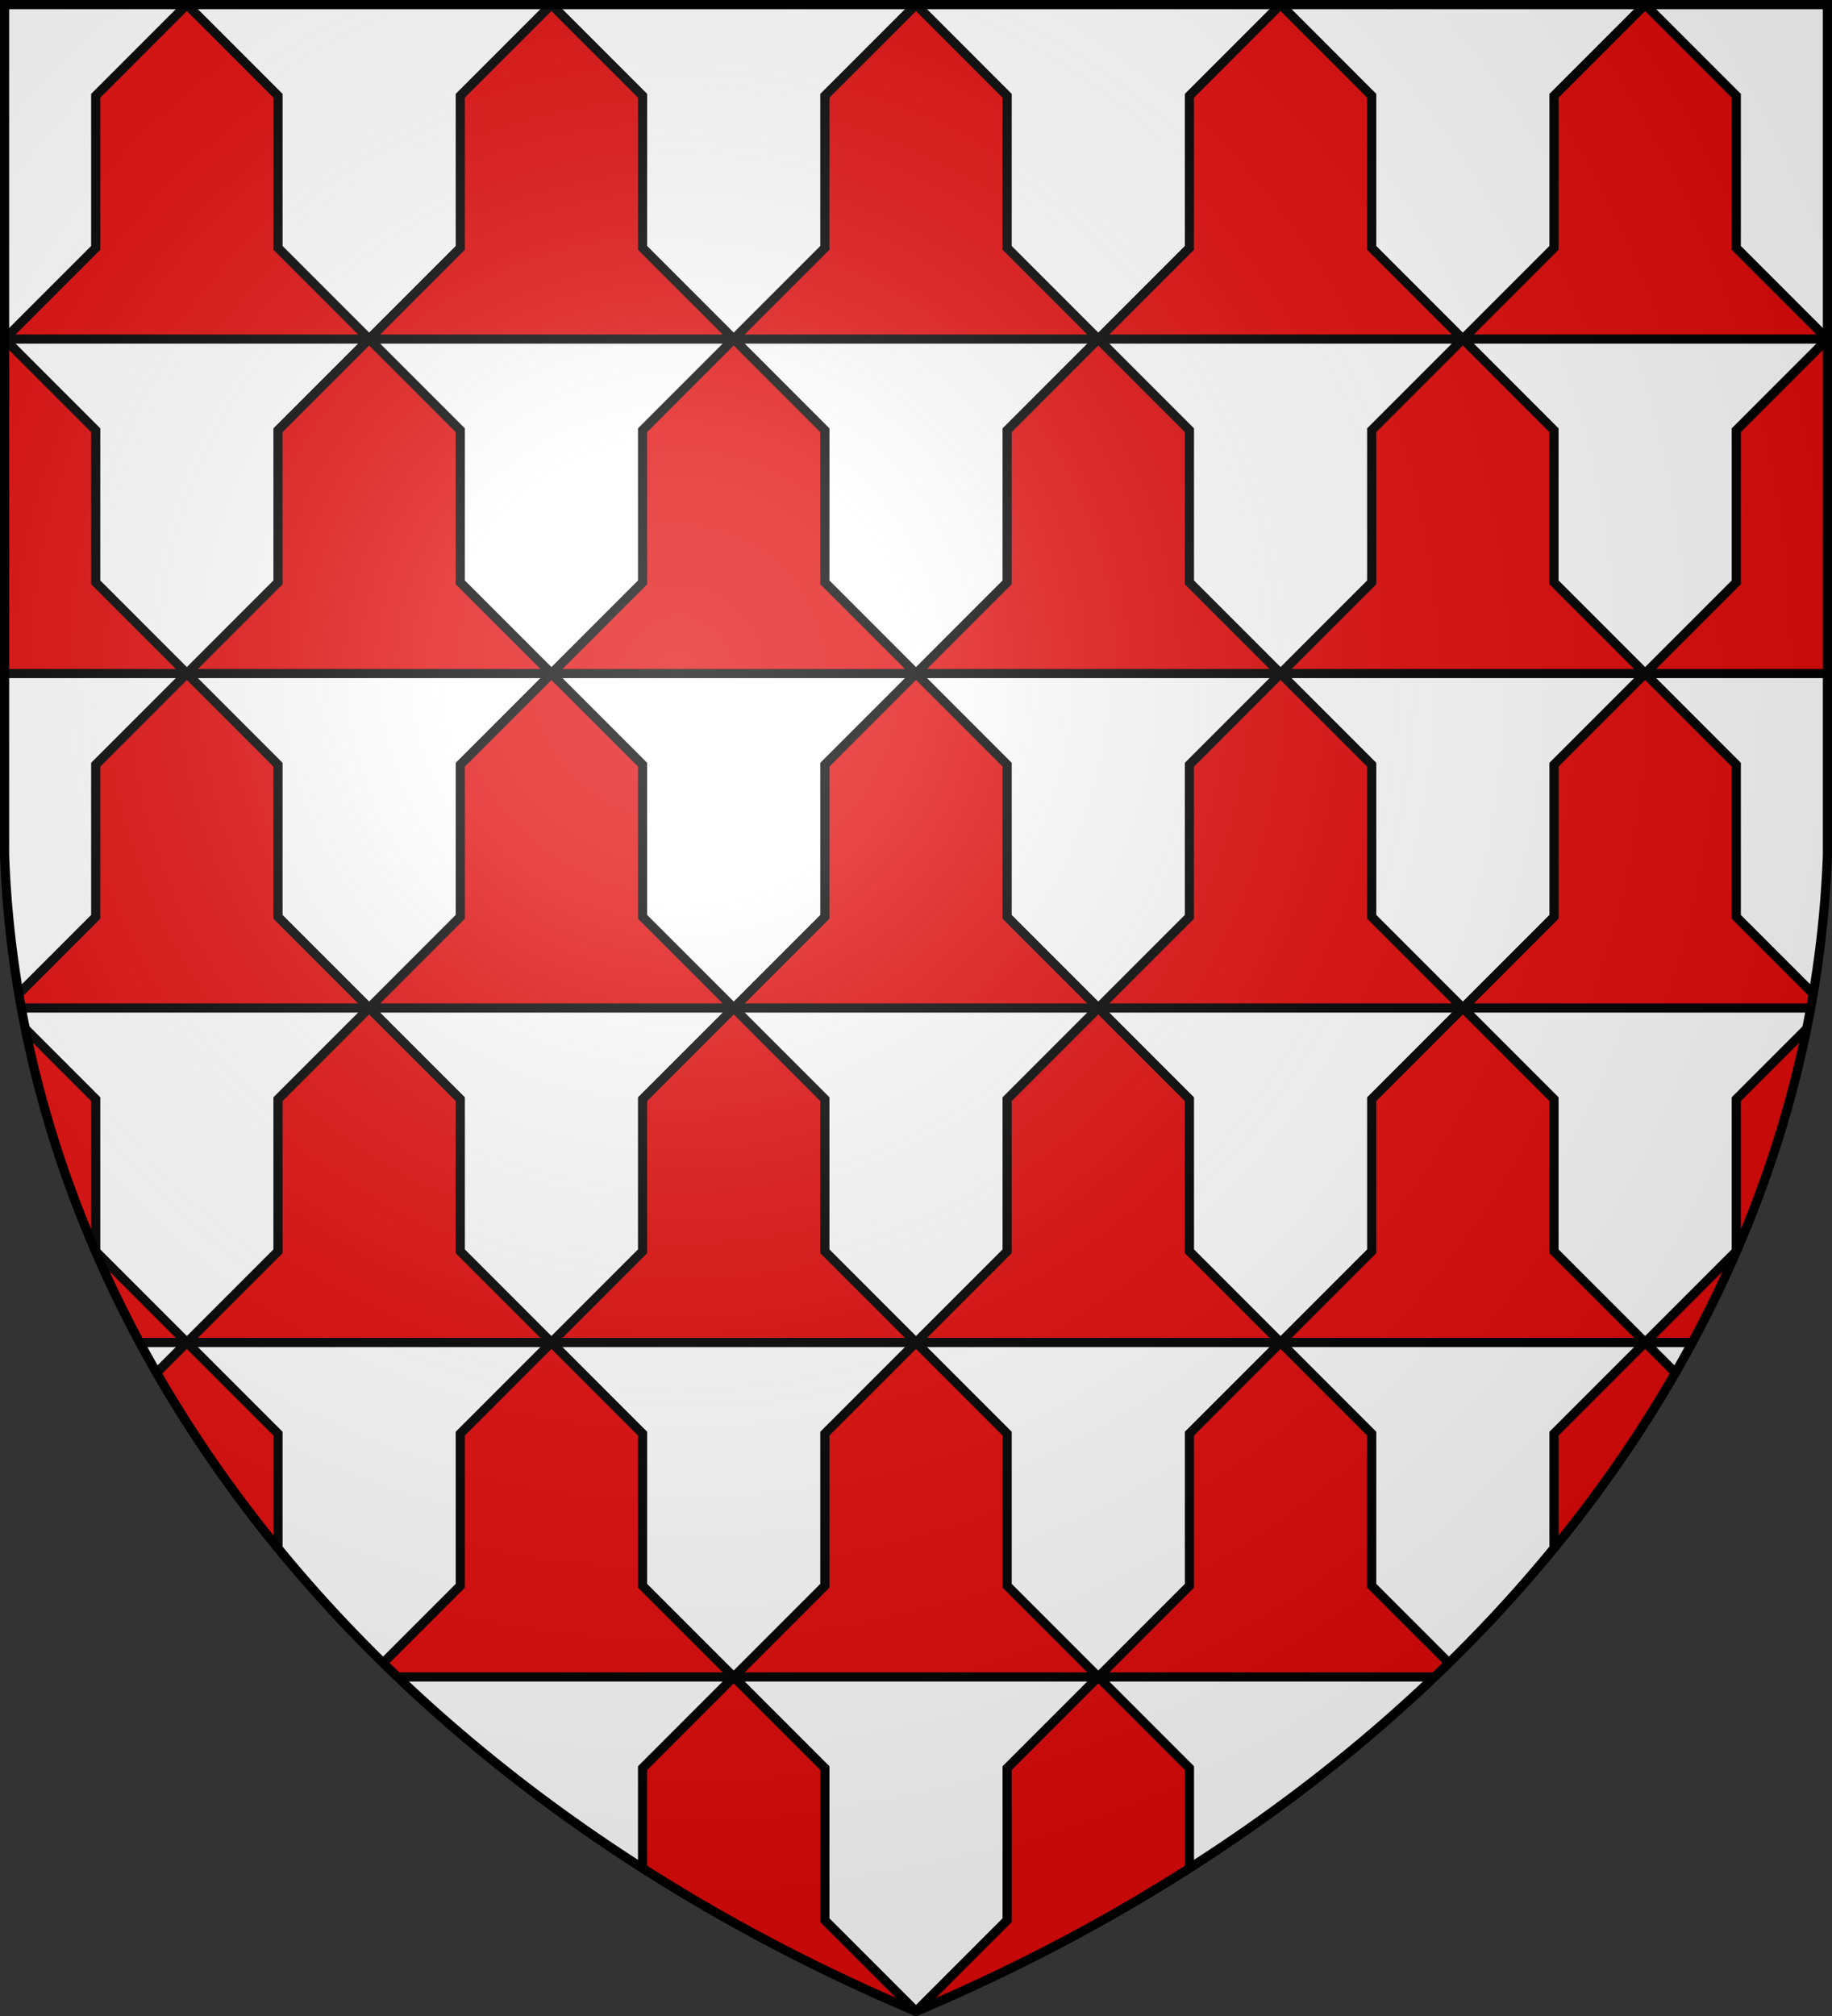 <svg xmlns="http://www.w3.org/2000/svg" xmlns:xlink="http://www.w3.org/1999/xlink" width="600" height="660"><rect width="100%" height="100%" fill="#333333" stroke="none"/><defs><radialGradient id="g" cx="221" cy="226" r="300" fx="221" fy="226" gradientTransform="matrix(1.353 0 0 1.349 -77 -85)" gradientUnits="userSpaceOnUse"><stop stop-color="#FFF" stop-opacity=".31"/><stop offset=".19" stop-color="#FFF" stop-opacity=".25"/><stop offset=".6" stop-color="#6B6B6B" stop-opacity=".13"/><stop offset="1" stop-opacity=".13"/></radialGradient><clipPath id="b"><path id="a" d="M1.5 1.5h597V280A570 445 0 0 1 300 658.5 570 445 0 0 1 1.5 280Z"/></clipPath></defs><use xlink:href="#a" fill="#FFF"/><g stroke="#000" stroke-width="3"><g clip-path="url(#b)"><g id="f"><g id="e"><path id="c" fill="#E20909" d="m61.2 1.5 29.85 29.85v49.8L120.9 111H1.5l29.85-29.85v-49.8z"/><g id="d"><use xlink:href="#c" x="119.4"/><use xlink:href="#c" x="238.8"/></g><use xlink:href="#d" x="238.8"/></g><use xlink:href="#c" x="-59.7" y="109.5"/><use xlink:href="#e" x="59.7" y="109.5"/></g><use xlink:href="#f" y="219"/><use xlink:href="#f" y="438"/></g><use xlink:href="#a" fill="url(#g)"/></g></svg>